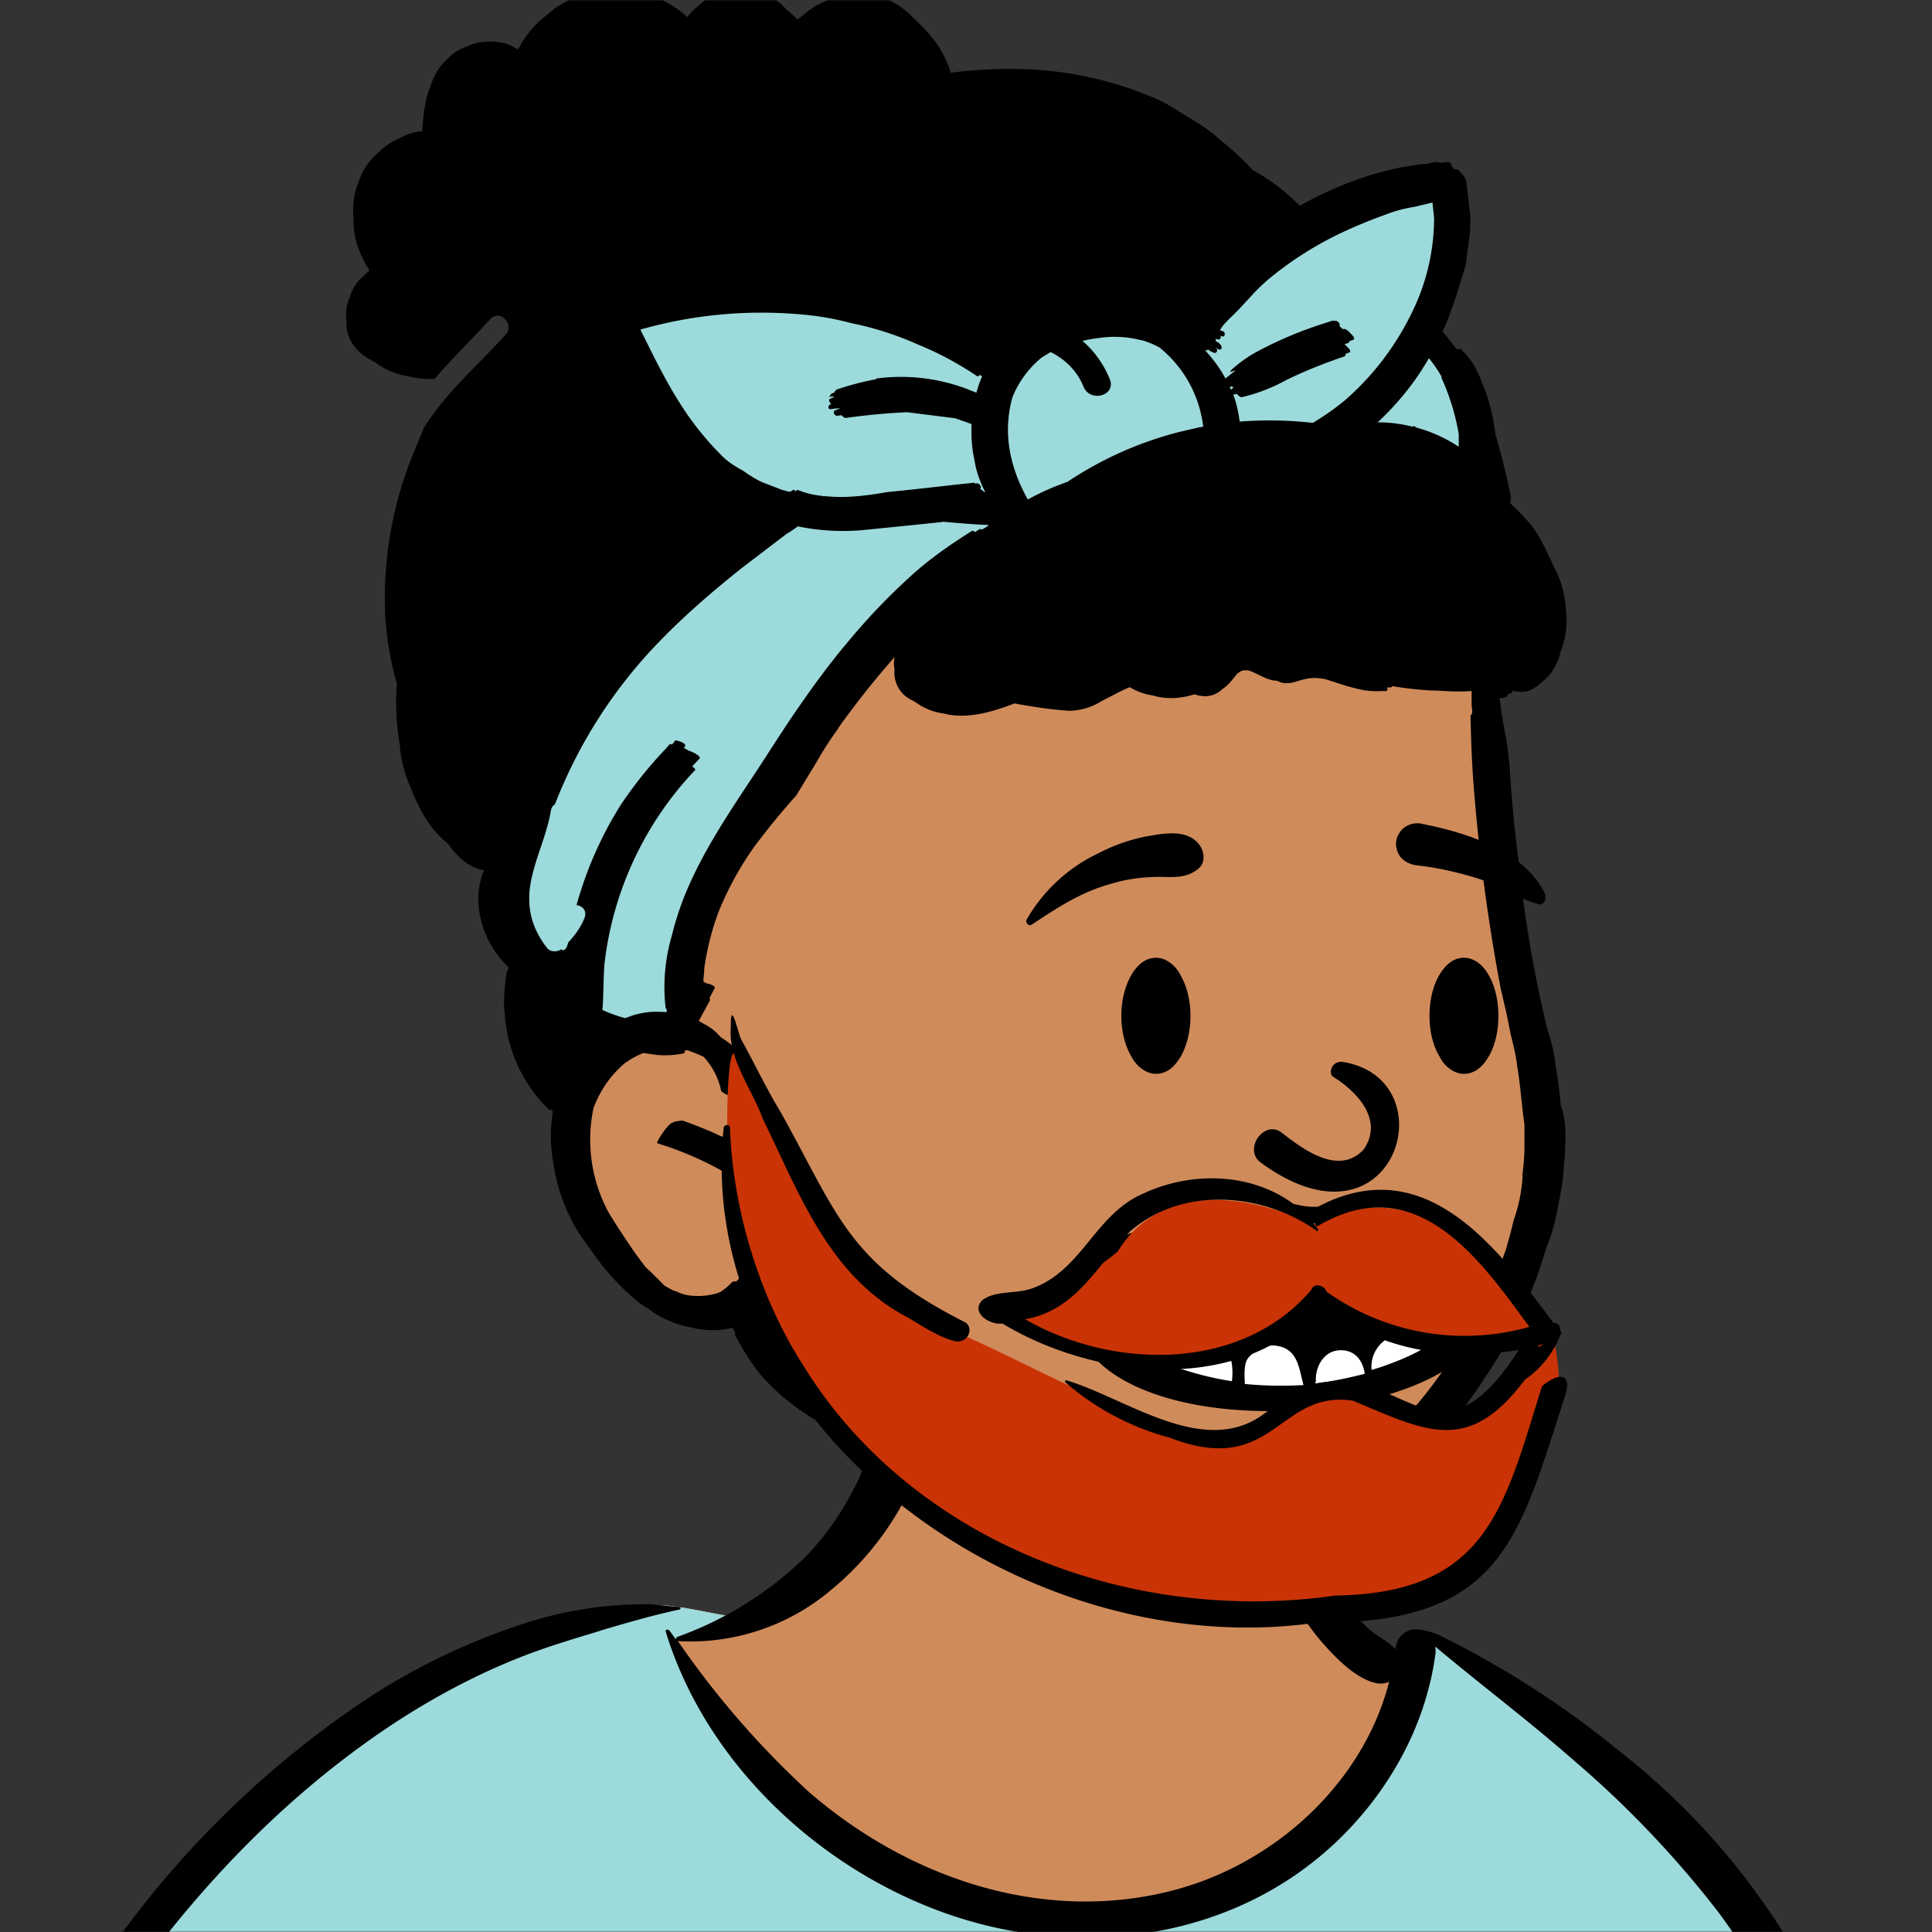 <svg xmlns="http://www.w3.org/2000/svg" viewBox="0 0 704 704" fill="none" shape-rendering="auto"><rect x="0" y="0" width="704" height="704" fill="#333333" stroke="none"/><mask id="viewboxMask"><rect width="704" height="704" rx="0" ry="0" x="0" y="0" fill="#fff" /></mask><g mask="url(#viewboxMask)"><g fill-rule="evenodd" clip-rule="evenodd"><path d="M705.3 1074a2351.1 2351.1 0 0 1-15.6-101c-1-7.7-2.5-16.4 2.7-22 7.3-8 14-14.8 14.8-26.2.8-10.7-2.8-22.4-5-32.8a809.4 809.4 0 0 0-17.3-64.7c-6.6-21.7-13.9-43.2-21.3-64.6-6.9-20-13.5-40.3-22.5-59.5-17-36.5-46-63.5-81.6-81.6-9-4.5-27-20.5-36.3-24-8.5-3.4-8.5 6.3-16.9 2.6-6.7-2.9-13-6.7-16.7-13.2-4-7-14.3-16.9-15.9-25-3.3-17.4.3-32.2-12-45.3a90 90 0 0 0-41.1-23.8c-33.7-9.3-78.5-2.8-98.8 28.5-9.7 14.9-13 33-26.2 45.1-11.4 10.7-8.8 18-23.6 23.4-.9.3-23.6-4.5-24.4-4.2-16.2-3.5-31.7 6.2-46.5 11.8a325.4 325.4 0 0 0-63 32.3 399.2 399.2 0 0 0-102.3 98.5 482.5 482.5 0 0 0-76.4 161c-1.7 6.4-3.5 13-1.5 19.4 1.7 5.3 5.4 9.2 9.8 12.4 6 4.3 18 7 17.7 15.7-.1 6.6-2.4 13.5-3.5 20-1.3 7.7-2.3 15.5-3.4 23.2-4.8 35.4-8.6 71-10.3 106.6a920 920 0 0 0-.5 106c.1 2.3.8 4.5 2 6.2-1 .4-1.2 2.4.1 2.7l2.7.5a12 12 0 0 0 7 2.4l5.5.2c19.3 4 38.6 7.9 58.1 10.8 23.8 3.5 47.6 6.3 71.5 8.7 49.2 4.8 98 3.2 147.1.6a1877 1877 0 0 1 147.4-2c49.2 1.4 98.4 3.5 147.6 4.4 55 1 110-.5 164.8-5 7.5-.5 12.2-6.5 10.7-14-8.9-44.7-19-89.1-27-134Z" fill="#d08b5b"/><path d="m201 597.5 1.2-.4c14.5-5.7 29.6-14.8 45.4-11.4.5-.2 10.8 1.9 17.9 3.2l-6.7 7L247 598c40.7 67.1 88.8 100.7 144.3 100.7 55.5 0 97.7-33.6 126.4-100.7l4-1c.4 0 1 .2 1.5.4 9.3 3.6 27.4 19.6 36.3 24.1 35.6 18 64.5 45 81.6 81.6 8.7 18.6 15.2 38 21.8 57.5l.7 2c7.4 21.4 14.7 43 21.3 64.6 6.3 20.4 12 41 16.6 61.8l.7 2.9c2.2 10.4 5.8 22 5 32.8a29 29 0 0 1-3 10.7l-80.4 29 38.4 261.3c-35.1 1.5-70.3 2-105.5 1.3-49.2-.9-98.4-3-147.6-4.3-47.7-1.2-95.3-.7-143 1.7l-12 .6a946.3 946.3 0 0 1-139.5-1l-3.1-.3v-38.3l16.3-212.9-83-15.6-81.3-39.5a21.7 21.7 0 0 1-5.6-8.8c-1.9-6-.5-12 1-18l.5-1.3a492.8 492.8 0 0 1 76.4-161A399.3 399.3 0 0 1 138 629.7c19.8-13 40.9-23.9 63-32.3Z" fill="#9ddadb"/><path d="M232.2 584.6c5.1-.3 10.3.6 15.4 1 .4.1.6.8 0 .9-9 1.9-18 4.5-26.9 7.1l-3.8 1.2c-10 3-19.8 6-29.6 10-19.4 7.9-37.8 18.5-54.8 30.8C67.2 682.8 20 754.3-9.9 828.3a526 526 0 0 0-24.3 77c-.4 1.6-2 5.4-1 7 .7 1.3 3.6 2.1 5 2.9l4.5 2.3 25.2 12.9 2.3 1.1c38 18.6 78.4 34.4 121 35.5l.4-3.7a342 342 0 0 1 9.9-60c.3-1 1.6-.6 1.7.3 3 23.1 2 46.4 1 69.7-1.8 41-4.3 82.2-6.5 123.3-1.2 20.6-2.6 41-3.9 61.7-1.3 20.5-1.7 41.6-4.7 62-.6 4.6-6 7-10 6.6-4.4-.5-7.9-4.5-8-9 0-11.9 1.5-24 2.4-35.8l2.5-33.8c3.1-41.1 6.8-82.2 10.2-123.3a4771 4771 0 0 1 3.8-43.7C76.4 979.8 34.2 963-6.1 943.5c-.6 13.2-2 26.5-3.4 39.6-3.8 36.8-7.1 73.6-9.6 110.5a2254.2 2254.2 0 0 0-4.2 92.7l-.2 7c0 4.4-.5 8.5-4.3 11.7-3.7 3.3-8.9 3.5-12.6 0-5-4.6-4.2-10.9-4-17.1a1675.6 1675.6 0 0 1 1.8-47.2 1321 1321 0 0 1 10.5-109.5l2-14c3.5-26 7.5-52.7 15.5-77.9-3.1-1.5-6.2-3-9.3-4.7-5.5-2.7-11.2-5.4-16.6-8.4-4.2-2.5-7.9-5.8-9-10.8-1.4-5.5.6-11.5 2-16.9v-.4a502 502 0 0 1 26.6-80 523.2 523.2 0 0 1 67.8-117 353.8 353.8 0 0 1 88.7-83.3 239 239 0 0 1 53.8-25.7 142.6 142.6 0 0 1 42.8-7.5Zm90.1-66c6-6.5 18.1.2 15.2 8.8a108.2 108.2 0 0 1-34.7 52A79.4 79.4 0 0 1 247 598l1.7 2.4a321.1 321.1 0 0 0 46.1 52.6c36 31.2 84.8 48 132 36 37.1-9.4 69.8-38.8 79.4-76.2-1.3.6-3 .9-4.8.5-7.7-1.7-15.3-9.8-20.3-15.6-5.3-6.3-9.5-13-12.6-20.7-5.6-14-7.4-32.1.3-45.7 1-1.7 3-.7 3.3 1l.3 2.5c1.5 12.7 3.3 25 9.3 36.6a76 76 0 0 0 18.2 23.1c2.6 2 5.8 3.6 8.1 6l.5.4c.6-5 4.1-7.3 7.6-7.2 3.3.2 7.3 1.6 8.8 2.3l.1.1a341 341 0 0 1 65.1 42 259 259 0 0 1 88.4 129c7.5 25.3 11.8 51.4 16.3 77.4l2.8 16c4.2 23.9 8.9 48.4 18.4 70.7 2.5 5.7.6 11.1-5.5 13.4A1493 1493 0 0 1 688 953c3.7 16 6 32.5 8.7 48.5 6 34.1 13.2 68 19.4 102 3.2 17.5 6.1 35 9.3 52.3l4.7 25.2 2.4 13.6.1.7c.5 2.4 1 4.9.4 7.3-.8 2.7-2.9 4.6-4.8 6.6-1.6 1.6-3.8 1.6-5.7.7l-.7-.3c-3.4-1.6-6-3.2-7.3-7-.7-2.5-1-5.2-1.5-7.7a3535.6 3535.6 0 0 1-7.8-43.6l-1.6-9.1c-5.2-31.4-10.2-62.9-12.8-94.5-1-14-2.3-28.1-3.5-42.2l-.9-10.5c-1.1-13.3-2.5-27-2.7-40.5l-4.5 1.6L657 964c-5.5 2-12.5 6-18.4 5.2-2.9-.3-5-1.2-6.8-2.9 2 28.8 4.8 57.4 8.5 86a1965.7 1965.7 0 0 0 22 135c.6 3.2 1.4 6.4 1.9 9.6.5 3.7-.5 5.9-2.5 9-1.7 2.4-5 3.7-7.8 2-3.6-2.3-5.5-4.3-6.5-8.4-1-3.7-1.6-7.6-2.3-11.4a1654.2 1654.2 0 0 1-11.4-65.2c-7.8-52-12.7-104.4-15.2-156.8a1388 1388 0 0 1-1.4-77.8c0-13.3.5-26.6 1.4-39.9 1-13.4 3-26.5 4.8-39.8 0-.5.7-.5.7 0 .8 14.9 2.1 29.8 2.8 44.7.6 14.3.9 28.5 1.4 42.8.6 18.7 1.5 37.5 2.7 56.2a9.6 9.6 0 0 1 8.5-3.1c4.7-1 9.7-3.4 14.1-5l16.8-5.5 26.4-8.7a679 679 0 0 1-18-80.8l-2-12.3c-4-24.2-8.5-48.5-15.8-72a229.8 229.8 0 0 0-34.8-68.2 370.2 370.2 0 0 0-52.7-55.3C557 627 539.7 614 523 600c.1.9.2 2 0 3-3.5 25.9-17 50-35.8 67.9-37.7 36-93.6 43.4-142 26.5-46.7-16.3-88-55-102.6-102.8-.3-.8.8-1 1.3-.5l2.4 3.3c0-.4.2-.9.7-1a129 129 0 0 0 46.6-29.2 100.2 100.2 0 0 0 21.3-33.3l.4-1c1.7-5 3.2-10.2 7-14.2Z" fill="#000"/></g><g transform="matrix(.998 0 0 1 156 62)"><g fill-rule="evenodd" clip-rule="evenodd"><path d="M120.4 26.5c63-3.4 118.9-21.1 163.2 18.5 0 0 71.8-53.6 83.8-33.2 8 13.7-3.1 32-.2 49 19.5 33 18.4 89.2 19.5 102.4 2.8 33.1 20.2 157.9 20.2 187.5 0 15.1-12.4 54.7-20.2 76.8-17.3 49-50.3 74-104.4 74-54 0-142.4-45.2-170.7-85.3-2.5-3.5-18.5 6.7-35.3-11C58 385.7 48 349 48 327c0-27.8-18-47.1-15.9-82.8 4.7-79.5 21-214 88.3-217.8Z" fill="#d08b5b"/><path d="M367.4 11.6c8 13.7-3 32 0 49 7.4 12.7 11.9 29 14.6 44.8l-14.8 7.8-5.4.8c-88.2 13-144.6 24.7-169 35.1-24.6 10.5-54.5 47.5-89.7 110.8l-1 2-7 47.2-32 9.8-15 7.1c-.4-27.3-18-46.6-16-81.9 4.7-79.5 21-214 88.4-217.8 63-3.4 118.8-21.1 163.2 18.5C331.5 9.1 359.4-2 367.4 11.6Z" fill="#9ddadb"/><path d="M113.4-66h2.5l2.7.4a22 22 0 0 1 12 6.8l.2.3a31 31 0 0 1 4.1 3.7l.7-.6 2-1.6c3-2.6 6.6-4.5 10.4-5.6l.5-.1h.3c2.7-1 5.6-1.4 8.4-1.4 3.5-.1 6.9.4 10 1.7 3.9 1.6 7.2 4 10 7 1.8 1.6 3.4 3.2 5 5a37.5 37.5 0 0 1 8.6 14.9 170.7 170.7 0 0 1 27-1.3 132.3 132.3 0 0 1 45.9 9.9c3.6 1.4 7.1 3.3 10.4 5.5l2.8 1.7 4.1 2.5c3.2 2 6.3 4.4 9.2 7A99.8 99.8 0 0 1 301.1 0c6.3 3.4 12 7.8 17.2 13a128.4 128.4 0 0 1 28.2-11.9 98.6 98.6 0 0 1 18.8-3.5l4.1-.3 1.8-.2h1.5c.4-.1 1 .9 1 1.3l.1.3.9 1h.8c.7 0 1.6 1.3 2.1 1.9l.4.4a4 4 0 0 1 1 2c.6 4.1 1 8.3 1.5 12.5.1 3.1 0 6.2-.5 9.3l-1.2 9-2 6.3-.7 2.4c-1.6 5.3-3.5 10.4-5.7 15.4 1.6 1.8 3.1 3.6 4.5 5.6l1 1 .4-.3c.5-.2.8 0 1.1.4 3.2 3 5.4 6.6 6.9 10.6l.8 2 .5 1.1a73.7 73.7 0 0 1 4.1 16.9 312 312 0 0 1 5.5 22 5 5 0 0 1-.2 3l.9 1 1.6 1.5c2.7 2.7 5.5 5.6 7.5 8.8 2 3.3 3.6 6.9 5.3 10.4l.3.8.8 1.5a37 37 0 0 1 4 14.6 30.3 30.3 0 0 1-1.9 15.6c-1 4.6-3.5 8.8-7.3 11.5-.9.8-1.7 1.5-2.7 2a8.4 8.4 0 0 1-6.8.9h-.3l-.8-.3c.4.3.6.7 0 1a5 5 0 0 1-1.6.5c.2.3.2.6-.2.8-1 .5-1.8.7-2.6.5l.2 1.4c1.3 10.5 2.5 12.6 3.5 24 .7 11.5 1.8 23 3.3 34.5l.5 4.2a444.4 444.4 0 0 0 10 56.8c1.5 4.4 2.5 8.8 3 13.4a133 133 0 0 1 1.8 14.1c1.1 3 1.7 6.1 1.7 9.3.1 4.2 0 8.4-.5 12.6-.2 4.4-.8 8.7-1.8 13a73.5 73.5 0 0 1-4.6 17 164.8 164.8 0 0 1-20.2 44c-5 7.8-10.3 15.4-16.4 22.4A153.4 153.4 0 0 1 304 504a99.8 99.8 0 0 1-47 2.8 96 96 0 0 1-19.5-4.7c-5.2-1.8-10-4-15-6.3a80 80 0 0 1-21.4-15.7c-.5-.4-.2-1 .4-1.2h.2l-.7-.7-.2-.1-.3-.3c-.4-.4 0-1.1.3-1.3h.5v-.2l-.1-.2h-.2c-.5-.5-.2-1.2.4-1.4h1.3l.2.1-.4-.3c-.6-.5-.4-1 .3-1.3.6 0 1.1.2 1.7.3h.4l.6.3-1-1c-.4-.2 0-1 .3-1.2.4-.3 1.2 0 1.6.3.9.1 2 .5 2.5.9l3.7 3.3c.8.3 1.5.6 2.1 1 1.4 1.5 3 2.8 4.5 4l1.1.8.6.4 6.6 3.9 24 8.1 1.2.3 7.7 1c5.2.5 10.3.5 15.4 0a106 106 0 0 0 30.1-6 141.3 141.3 0 0 0 29.3-15.4 181.4 181.4 0 0 0 19.8-17.5l.9-.8 5.3-6.3 1.6-1.9c6.6-8.1 12.5-17 17.7-26 5.2-9 9.5-18.5 13-28.3 1-3.5 2-7 2.8-10.6a58.3 58.3 0 0 0 3.3-15.8v-1.4l.1-.7a85.7 85.7 0 0 0 .6-8.4v-8.7l-.1-.8-.3-2-1.3-11.8-.6-4.5-.4-2.6-.2-1.5a99 99 0 0 0-1.7-8l-.3-1.1-1.8-8.8-2-8.6a681.6 681.6 0 0 1-9.8-73.1c-.7-8.6-1-17.3-1.2-26 0-.4.2-.7.6-.9v-1.6c-.1-1.5-.1.3-.2-1.4v-5.3c-5.3.4-8.9 0-14-.2h-1c-4.7-.3-9.4-.8-14-1.6 0 .3-.2.4-.5.5h-1.4l.2.7c0 .3-.1.5-.5.6h-1.3a30.2 30.2 0 0 1-10-1l-3-.8-7.5-2.4c-2.6-.6-5.3-.8-8-.1-3 .7-5.4 2-8.5 1.2l-1.8-.7h-.8c-3.2-.5-6-2.5-9-3.6a5 5 0 0 0-3.2.2l-.3.2-1 .7-1.2 1.5-.6.7a15 15 0 0 1-3.6 3.4 9.1 9.1 0 0 1-6.2 2.6c-1.3 0-2.7-.3-4-.7-5 1.6-10.3 1.9-15.3.4a22.1 22.1 0 0 1-8.3-3c-3.5 1.4-6.9 3.4-10.2 5l-.8.5A22.7 22.7 0 0 1 234 197a139.8 139.8 0 0 1-14.8-1.8l-.7-.1-2.4-.4-2-.4-1 .4c-8 3-16.7 5.4-24.8 3.3a22 22 0 0 1-10-3.9l-1.3-.8h-.1l-.1-.1a11 11 0 0 1-6.5-11.2c-.3-1.5-.3-3 0-4.6l-4.3 5a334.7 334.7 0 0 0-15.7 20.1l-1 1.6c-2.8 3.8-5.3 7.8-7.6 11.8l-7.3 12c-3.2 3.5-6.3 7.2-9.4 11l-1.2 1.5-4.4 5.7a116.5 116.5 0 0 0-13.4 24.3 97.3 97.3 0 0 0-5.2 20.7v1a60 60 0 0 0-.3 3.5l.7.5.7.3.6.1c1 .3 2.5 1 2.1 1.6l-1.9 3.7c.2.2.3.5.2.7l-4 7.4v.2l3.1 1.7c2 1.2 3.5 2.6 4.9 4.2 1.4.9 2.8 1.8 4 2.9a30.5 30.5 0 0 1 6.8 11.3c.3 1 .5 2.1.5 3.3-1.2 8.5-11 2.7-11.2 2a26 26 0 0 0-6.3-12.3l-.1-.1c-2-.9-4-1.8-6-2.4l-1 .1c.3.5.1 1-.6 1.1-3.1.6-6.3.8-9.5.5l-4.9-.7c-2 .8-4 1.8-5.7 3l-.6.4h-.1A38.8 38.8 0 0 0 60.7 341l-.3.7A55.7 55.7 0 0 0 66 380 316 316 0 0 0 76 395.2l3.4 4.5a172 172 0 0 1 6.9 6.8l3.1 1.7 1.3.4c2 1 4.1 1.5 6.4 1.6 3 .2 5.8-.2 8.6-1l.6-.3.4-.1c1.5-1 3-2.2 4.3-3.6.3-.3.8-.3 1.5-.2l1-1.1c.2-.3.6-.3.9 0 1-.2 3.5 1.3 2.8 2l-.3.6 1.3.7c2 .6 5.2 2.7 5 3.3h-.1c-.5 1-1.1 1.8-2 2.4l-.2.2-.6.4c.9.5 1.6 1.1 1.2 1.5l-.5 1 5 6.2c1.7 3.7 3.8 7 6.3 10.2 2 3.5 4.5 6.5 7.5 9.3l.7.7 6.7 4.5 1 .6c.5.3 1.4.7 1 1.5l-.2.2c1.5 1 3 1.9 4.6 2.7h.1c.6.5 1.4 1.2.6 1.7-.7.5-2.6-.8-3.5-1.4l-.6-.1.9.5.4.2c.4.3 2.1 1.4 1 1.9-.7 0-1.2-.1-1.7-.5l-1.8-.9c.2.3.2.6-.3.8a3 3 0 0 1-.5 0c1.2.8 2.4 1.5 3.7 2.1l.2.1c.5.4 1.3 1 .7 1.6-.7.6-2.6-.7-3-1l-1.5-.9a1 1 0 0 1-.4.1l1.3.8.6.4c.8.4 1.9 1 1.5 1.8-.4.7-1.6.1-2.3-.3l-.8-.5-.1-.1v.1c-.5.7-1.4.3-2 0l-.6-.4-2.6-1.6-1.3-.8a82.6 82.6 0 0 1-19.3-15.5c-4.1-4.7-7.3-10.1-10.3-15.6l.2-.6-1-2a29.6 29.6 0 0 1-14.7 0 37.3 37.3 0 0 1-15-6.1l-.7-.6c-1.9-1-3.6-2.2-5.2-3.6a87 87 0 0 1-14.8-16.1l-5.5-7.7a66 66 0 0 1-9.7-26.6 53.5 53.5 0 0 1 0-18.1l-1-.9c0 .3-.2.5-.3.4l-2.3-2.3a53.3 53.3 0 0 1-14-32.6c-.7-5.2 0-10.2.7-15.3 0-.3.2-.5.5-.7l.1-1.2a35.2 35.2 0 0 1-11-25.7c.2-3.2.8-6.4 2-9.3l.2-.3c-5.5-.9-9.9-4.8-13.2-9.6l-.8-.7c-6-5-10-12.2-12.8-19.7a46 46 0 0 1-3.9-13.9v-1a89 89 0 0 1-1.2-23 114.8 114.8 0 0 1-4-21.5v-.5l-.2-1v-.6a139 139 0 0 1 11-62.3l2.2-5.3.7-1.9c8-12.8 20-23.2 30-34.1 3.5-3.8-2.1-9.5-5.6-5.7C16 61.6 8.8 68.6 2.4 76a28.1 28.1 0 0 1-9.3-.8c-4.7-.7-9-2.6-12.8-5.4-5.2-2.4-9.7-7-10.1-13v-1.7c-.5-3 0-6 1.2-8.8a15.2 15.2 0 0 1 5.4-8l.1-.2.7-.6 1-.9a54.8 54.8 0 0 1-3.6-6.9 28.4 28.4 0 0 1-2.2-11.5l-.1-1.5c-.3-4 .2-8.1 1.7-11.8l.3-.9 1-2.5c1.5-3.1 3.6-5.8 6.2-8a25.6 25.6 0 0 1 8-5.3c2.2-1.2 5-2.2 7.2-2.3h.8c.2-5.7 1-12 3.2-17.2 1.3-3.7 3.3-7 6.3-9.5C9-42.6 11.2-44 13.9-45l.5-.2h.1a17 17 0 0 1 7.7-1.6A17.3 17.3 0 0 1 32.8-44l1.5-2.6c2-3.1 4.2-5.8 7-8.3l1-.8 4-3.3c3.2-2.1 6.6-3.8 10.2-4.8 4.1-1.5 8.5-2.2 12.8-2h1.5a38.6 38.6 0 0 1 23.8 10c.8-1 1.7-2 2.8-3l1-.8.7-.7c1.2-1 2.5-2 3.9-2.8 1.5-.9 3.2-1.5 5-1.9 1.7-.6 3.5-1 5.4-1ZM92.8 346.3c.2 0 9.5 3.4 14 5.7h.3c5.3 2.7 8 4.6 12.7 8 .3.3.6.6.6 1 0 4.9-1.2 11-5.3 8.2l-1.8-1-1-.6c-9-5.6-18.5-9.9-28.6-13-.7-.2 4.4-8 5.8-7.5-.8-.3 3.2-.8 3.3-.8Zm95-218.1a4591.5 4591.5 0 0 1-29.5 3 81.9 81.9 0 0 1-23.3-1.4c-1.4 1-2.8 2-4.2 2.8l-15.9 12.1c-10.6 8.4-21 17.3-30.4 27a176.8 176.8 0 0 0-38.2 59.4c-.7.4-1.3 1.2-1.5 2.4-1.5 9-5.8 17.4-7.4 26.4-1.5 9 .5 16.5 6.1 23.6 1.2 1.5 3.7 1.4 5.2.4.3.7 1.8.6 2.4-2.4 2.5-2.7 4.6-5.5 6-9 1-2.6-.7-4.4-2.9-4.7a136.8 136.8 0 0 1 16.2-36.6 151.8 151.8 0 0 1 16.5-20.5l1.2-1.4c.2-.2.5-.2 1 0l1-1.3c.4-.4.8-.2 1 0 .7 0 1.8.6 2.2.8.6.4.8.9.3 1.5l-.3.3c.7.2 1.4.6 1.9 1 1.8.4 4.4 2.1 4 2.7l-2.8 3c.8.5 1.3 1 1.1 1.3A122.8 122.8 0 0 0 64.3 290v.7c-.3 3.5-.3 13-.7 15.3A49.6 49.6 0 0 0 72 309l.8-.3a28.1 28.1 0 0 1 11.6-2h.6l2.1.1v-1.2c-.3 0-.4-.3-.4-.5a66.2 66.2 0 0 1 2.3-26.2 107 107 0 0 1 5.1-15.6c6-14.4 14.6-27.4 23.2-40.4 6.3-9.4 12.2-19 18.8-28.4 5.5-7.9 11.3-15.7 17.5-23a235 235 0 0 1 23.3-24.2c6.7-6 14-11 21.6-15.8.3-.2.8 0 1.2.4l1.2-.8.6-.3c.2-.1.4 0 .6.2l1.5-.8 1.2-.9c-5.7-.2-11.3-.7-16.9-1.2Zm70.5-66.7c-4.5-.9-9-1-13.7-.3-1.9.2-3.8.6-5.7 1 4.3 3.7 7.8 8.5 10 14 2.4 6-7.2 8.6-9.6 2.7-2.3-5.7-6.7-10-12-12.6l-3.3 2a36.4 36.4 0 0 0-10.6 14.3 41.4 41.4 0 0 0-1.5 8c-1 10.3 2 20.4 7 29.3h.3c4.5-2.5 9.3-4.6 14.2-6.3a132.6 132.6 0 0 1 40.1-18l1.2-.3 6.9-1.6 1.4-.2-.2-1.5a43.6 43.6 0 0 0-15.3-27v-.1c-1.7-1-3.5-1.8-5.3-2.4l-.7-.3-3.2-.7Zm-121.9-8.9a161.3 161.3 0 0 0-58.9 5.5l2.3 4.6c3.8 7.7 7.7 15.3 12.3 22.5a108.3 108.3 0 0 0 15.9 19.6c2 1.8 4.3 3.3 6.8 4.6 2 1.4 4 2.7 6.1 3.8l.8.4 7.5 2.9 1.2.3.6.2 1.2.2.8-.5.5-.2c.2-.1.4.1.4.3v.3l1-.6a31.3 31.3 0 0 0 9 2.2h.1v.1h1.1c7.5.8 15.1-.2 22.6-1.5 10.5-1 21-2.3 31.6-3.4.2 0 .3.1.3.3l.7-.1c1-.1 2 1.5 1.3 2l1.5 1.2h.3a43.5 43.5 0 0 1-3.4-8.9l-1-5.2a47.3 47.3 0 0 1-.6-8.5v-2.2l-6-2.1-17.6-2.2a249.4 249.4 0 0 0-22.4 2.1c-.3 0-1-.4-1.4-1l-1.7.2c-.9.1-1.8-1.6-.6-2l1.2-.5.7-.2h-.8c-1 0-2 .2-2.8.3-1.2.1-1-1.4-.1-1.8h.4c-.7-.5-1.3-1.7-.5-2l.2-.1 1.1-.5v-.3l-1.6.2c-.1 0 .6-1 1-1.3l.8-.2c0-.4.7-1.1 1-1.2a102.8 102.8 0 0 1 14.2-3.7c0-.2.2-.3.3-.3a68.4 68.4 0 0 1 32.6 3.7l1 .4 2.8 1.1a40.3 40.3 0 0 1 2.1-6l-1-.5c-.1.4-.6.7-.8.5-7-4.7-14.3-8.6-22-11.7a112.8 112.8 0 0 0-23.8-7.6c-6-1.6-12-2.7-18.3-3.2Zm229 16-2.6 4.2c-4.5 7-10 13.4-16.1 19.1a50 50 0 0 1 12.8 1.6c.2-.2.4-.3.6-.2l.7.5a52.6 52.6 0 0 1 15.5 7v-4.6a82 82 0 0 0-6.3-20.5v-.5c-1.3-2.3-2.9-4.6-4.6-6.7Zm1.3-56.8-6.2 1.5c-3.9.6-7.6 1.6-11.2 3a188 188 0 0 0-14.7 6c-9.3 4.3-18.1 9.7-26.1 16.1l-1.5 1.2a79.2 79.2 0 0 0-5.2 4.9l-5.2 5.6c-2.1 2.3-4.5 4.3-6.5 6.7l-1 1.5 1.1.4c1 .4.8 2.1-.1 1.9l-1-.3c.2.1.3.3.3.4 0 .5-.3 1.2-1 1l-.7-.3-.2 1h.2c.7.2 2 1.3 2 2 .2.5-.2 1-.8 1l-1.3-.6c.3.3.5.6.5.8 0 .5-.4 1.1-1 1a7 7 0 0 1-2.4-1.3c-.2.3-.5.5-.7.4l-.4-.1.3.3.2.2c2.7 3 5.1 6.2 7 9.8l.4-.3 2.8-2.2.3-.3.2-.2-2 .7c.1-.3.6-1 .8-1.1 3-2.6 6-4.8 9.5-6.6a141.6 141.6 0 0 1 24.5-10.2l2.7-.9c.2 0 .3 0 .3.2l.4-.1c.9-.3 2.3 1.2 1.7 1.9l1 .9.2.2h.3c.7-.3 1.9.8 2.6 1.6l.6.6c.4.5 1.3 1.4.2 1.8l-1.2.4c0 .3-.1.5-.5.7l-1.3.4.7.7.4.4c.5.5 1.5 1.5.6 2h-.1l-1.2.4c.1.4 0 .7-.5 1-7.1 2.4-14.2 5.2-21 8.5-5.1 2.8-10.6 5-16.3 6.3-.4.2-1.5-.5-1.9-1.2l-.8.2-.5.1a44 44 0 0 1 2.3 9.8l3.4-.2c7.7-.4 15.6-.2 23.3.7a93 93 0 0 0 11.7-8.2 100.3 100.3 0 0 0 24-31 78 78 0 0 0 8.6-34.8V17.4l-.6-5.7Zm-73.2 67-.8.2.4 1 1-.8c-.2 0-.4-.2-.6-.4Zm71.8-81.2c1.8-.6 3.2-.8 4.1-.3-1.4 0-2.7.2-4 .3Z" fill="#000"/></g></g><g transform="translate(315 248)"><g fill-rule="evenodd" clip-rule="evenodd"><path d="M97.8 210.4c16.7-11.2 101.5-9 109.3-.4 7.9 8.6 26 33.1-12.8 45.2-38.7 12-86.7 7.9-99.2-7l-.7-.8c-11.8-14.4-13-26 3.4-37Z" fill="#fff"/><path d="M170.8 144.4c7.6 4.6 19 15.3 11 26.6-9.6 10-23.4-1.4-30.2-6.6-6.3-4-13.3 6.3-7.5 11 49 36.3 69-29.8 30.5-36.4-4.2-.8-5.8 4-3.8 5.4Zm-68.2-87.6 1.9-.3 1-.2c5.6-.9 12.2-1.5 16.1 3 2.2 2.4 3 7 0 9.3-5.1 4.2-10.8 2.6-17 3-5.1.2-10 1-14.9 2.5C79 77 70.2 82.8 61 88.9c-1.2.8-2.4-.7-1.9-1.8a59.3 59.3 0 0 1 26-24.1 64 64 0 0 1 17.5-6.2Zm49.7 143.5c16.5 1.2 52-6.7 66.9 5C274.9 275 54 293 77.8 216c15.2-25 50.2-15 74.5-15.6Zm-2.8 42c-4-.4-9 2.9-10.2 5.4-1.2 2.4-.7 7.7-.7 8.6 7.1.7 14.3.8 21.4.4-1.8-6.2-1.9-13.5-10.5-14.4Zm32.8 10.3c-1.1-7.6-6.6-9.4-11-8.3-4.5 1.2-7.1 6.3-6.8 11 0 .3-.2.5-.3.8 6.1-.7 12.2-2 18.1-3.5Zm-50.4-9c-2.5-3.8-8.7-5.7-12.6-5-6.4 1.3-7.1 9.4-7.1 11.1a113 113 0 0 0 21.7 5.6l.1-1c.2-2.1.3-7-2-10.6Zm72.4-.6c-6.5-10.1-20.6-2.9-19.5 8.2l3.8-1.2c5.1-1.8 10.8-4 15.7-7Zm-51.6-35c-8.9-.8-16.1-.5-21.9.6l-.1 1.9c-.7 6.7-1.5 13.2 2 15.9 2.8 2.2 12.3 2 18.6.4 1.6-.4 3.6-14.2 1.4-18.8Zm13.6-.8c-1.4 6.6-2 14.6.8 17 3 2.5 12.6 2.1 15.2.4 2.2-1.4 2.1-8.1 1.3-15.7a96 96 0 0 0-17.3-1.7Zm-39.4 1.4h-4.5c-4.1.1-8.6.4-12.8 1.3-8.4 18.1 22.2 21.3 17.5-.6l-.2-.7Zm60.6.5v1c-.3 5-.1 11.8 2.7 13.6 4.1 2.7 12 2.1 16.1-10.2-1.4-3.7-16.2-4.2-18.8-4.4ZM106.2 101c1.8 0 3.5.6 5 1.7 1.6 1.1 3 2.7 4 4.7 2.2 3.8 3.6 9 3.6 14.8 0 5.7-1.4 11-3.5 14.7-1.2 2-2.5 3.6-4 4.7a8.5 8.5 0 0 1-5 1.7c-1.8 0-3.5-.6-5-1.7-1.6-1-3-2.7-4.1-4.7-2.2-3.8-3.6-9-3.6-14.7 0-5.8 1.4-11 3.6-14.8 1.1-2 2.5-3.6 4-4.7a8.5 8.5 0 0 1 5-1.7Zm112.3 0c1.7 0 3.4.6 5 1.7 1.5 1.1 2.9 2.7 4 4.7 2.2 3.8 3.5 9 3.5 14.8 0 5.7-1.3 11-3.5 14.7-1.1 2-2.5 3.6-4 4.7a8.5 8.5 0 0 1-5 1.7c-1.8 0-3.5-.6-5-1.7-1.6-1-3-2.7-4-4.7-2.3-3.8-3.6-9-3.6-14.7 0-5.8 1.3-11 3.5-14.8 1.2-2 2.5-3.6 4-4.7a8.5 8.5 0 0 1 5-1.7Zm-15.3-48.8 1.4.3 1 .2c15.5 3.3 35.1 9.9 42.4 25 .3 2.1 0 2.6-.3 2.9-.2.3-.4.7-1.4 1A36 36 0 0 1 237 78l-2.8-1.4a77.7 77.7 0 0 0-10.1-4.3c-7.5-2.4-15.1-4.1-23-5a9.4 9.4 0 0 1-4.5-1.8 7 7 0 0 1-2.6-4 7 7 0 0 1 .8-5.8 7.4 7.4 0 0 1 3.6-3.1c1.5-.6 3.2-.8 4.9-.4Z" fill="#000"/></g></g><g transform="translate(279 400)"><g fill-rule="evenodd" clip-rule="evenodd"><path d="M-11.6-16.2c7 0 10 16.4 10 16.4 18 31 35.3 62 66.1 83.2 34.3 13.8 68 37.2 107 39.7 17.7-1.8 22.8-18 44.6-12.3 13.9 3.4 29.4 10 42.3.5 10.8-7.1 18.4-17.9 27.8-26.5.4-1.6 3.6 15 2.6 20.5l-.7 3.2c-5.8 25.5-11.7 55.6-37.6 69.7-7.9 4.1-19 8.2-27.7 5.8-46.3 7.4-96.5 2-137-21-14.3-3.8-24.9-15.2-36.1-23.8-27.5-24-59-54.6-62-91.1-3-36.6-1.6-64.3.7-64.3ZM128.3 56c15.7-25.3 47-21.2 71.4-9.7 13.4-9.1 31.2-7.4 45.7-1 13.5 7.4 23.7 19.4 33 31 2.3 3 3.2 7.2 0 8.7-15 12.4-46.4 5.1-60.6-4.1-10.3-.8-8-15.4-20-5.2a64 64 0 0 1-28.5 14.8 75.2 75.2 0 0 1-67.4-6c-2.7-.3-13.7-6.6-9.8-8.8 4.3 1.2 28-12.4 36.2-19.7Z" fill="#c93305"/><path d="M-15.3 11c.2-1.4 2.3-1.4 2.3 0 1 29.2 10.5 61.3 26.6 86.4 38.8 63.2 117.8 94.9 194 84 55.5-.8 61.5-32.3 75.3-76.3 7.2-5.9 10.7-3.7 8.5 3.2-17.2 53-23 83.5-90.8 83-108.9 15.5-227-73.5-215.9-180.4Zm153.8 23.5c17.8-7.9 39-6.8 53.8 4.2l1 .2c2.6.6 5 1 8 .8C240.6 19 266.8 55 287 82c1.5 0 2.8 1.3 2.4 2.7l.6.7a36 36 0 0 1-13.4 17.4c-20.5 27.4-35.9 18.8-62.6 7.6-27.5-4.1-28.6 28.3-67 13.4l-1.5-.4a95.6 95.6 0 0 1-36.3-19.7c-.3-.3 0-.9.5-.7 21.3 6.4 48.7 27.4 70.3 13.3 5.5-3.7 10.4-8.2 16.6-11 35-11.7 47.2 34.6 77.8-13.4-24.9 4.3-53 0-71.6-17-27.8 33.6-82 28.2-116.5 7.4-4.7.6-11.7-4-7.4-8.5 4.8-3.7 12.3-2.2 18.1-4.3 18.7-6.6 23-27.7 41.6-35Zm62.3 14c-19.7-14-49.1-16.3-68 .2-11.7 11.8-19.4 28.8-38.3 32 32.5 18.7 79.3 19 104.4-10.8.8-2.6 4.9-1.5 5.4.7a86.6 86.6 0 0 0 74 12.9l-3.4-4.6c-17.5-24-40.1-52-73.6-32.2-.8.4-1-.6-1.2-1.1l-.4.3c.3.6 2.8 2.7 1 2.7Zm80.6 41.8.4.5a54 54 0 0 1 1.7-1h-.1l-2 .5ZM-12.7-25.4v-1c0-9.6 2.6 2.6 3.7 5 5 9 9.2 18 14.5 26.7C26.8 43.6 30.1 60.3 73 82c3.2 2.8-.1 7.7-4 6.7-6-1.5-11.6-5.3-16.8-8.4C23 65.3 12.2 34.6-1 7.8c-3.8-10.6-12.7-22-11.7-33.2Z" fill="#000"/></g></g><g transform="translate(179 343)"></g><g transform="translate(203 303)"></g></g></svg>